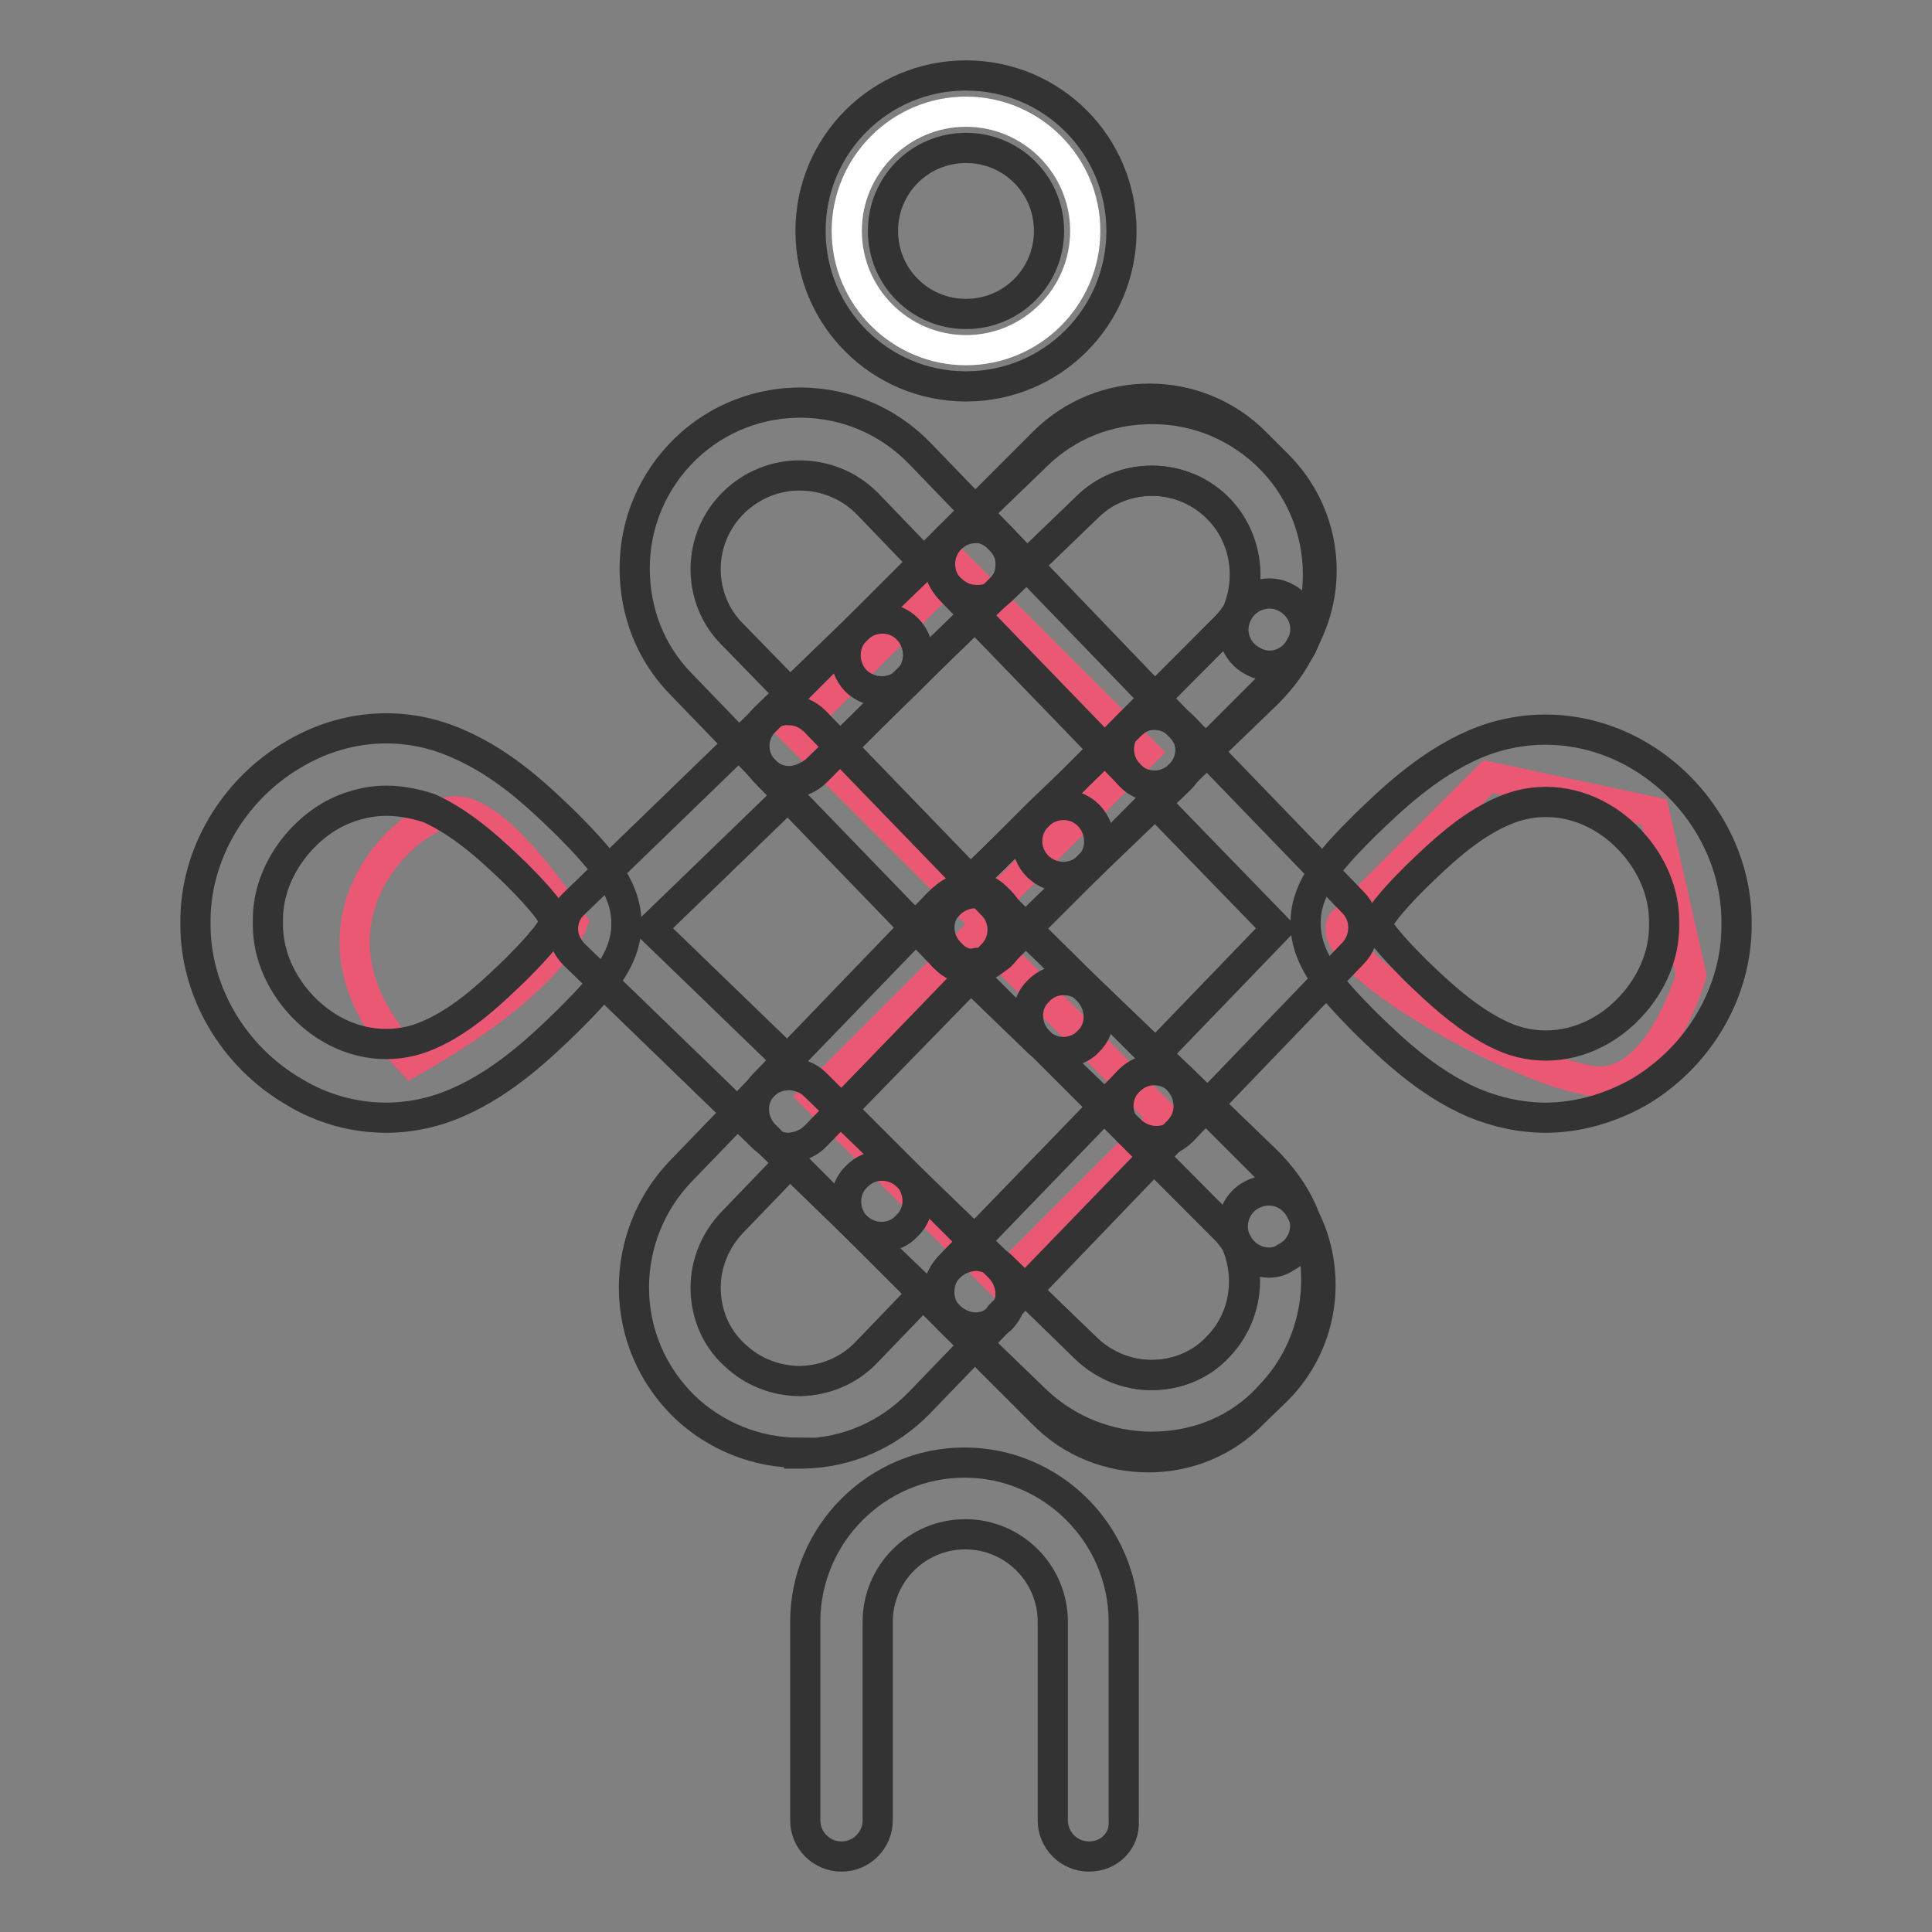 <?xml version="1.0" encoding="utf-8"?>
<!-- Svg Vector Icons : http://www.onlinewebfonts.com/icon -->
<!DOCTYPE svg PUBLIC "-//W3C//DTD SVG 1.1//EN" "http://www.w3.org/Graphics/SVG/1.1/DTD/svg11.dtd">
<svg version="1.1" xmlns="http://www.w3.org/2000/svg" xmlns:xlink="http://www.w3.org/1999/xlink" x="0px" y="0px" viewBox="0 0 256 256" enable-background="new 0 0 256 256" xml:space="preserve">
<rect x="0" y="0" width="256" height="256" fill="#808080" stroke="none"/>
<g> <path stroke-width="4" fill-opacity="0" stroke="#ea5874"  d="M107.9,145.3l21.8-21.8l24.6,24.6l-21.8,21.8L107.9,145.3z M105.2,96.9L127,75.1l24.6,24.6l-21.8,21.8 L105.2,96.9z M177.8,122.3l19.4-19.4l22,4.7l4.9,21.6c0,0-4,14.1-12.1,14.1C203.9,143.2,175.2,127.9,177.8,122.3L177.8,122.3z  M75.9,122.3c0,0-9.3-14.5-15.3-14.8c-6-0.4-23.5,15.2-6.1,33.2C73.1,130.2,75.9,122.3,75.9,122.3z"/> <path stroke-width="4" fill-opacity="0" stroke="#333333"  d="M104.8,103.7L104.8,103.7c-1.3,0-2.5-0.5-3.4-1.5l-0.2-0.2c-1.8-1.9-1.8-4.9,0.1-6.8l12.3-11.9 c1.9-1.8,4.9-1.8,6.7,0.1c1.8,1.9,1.8,4.9,0,6.7l-12.1,12.1C107.2,103.2,106,103.7,104.8,103.7z M116.8,163.9 c-1.2,0-2.4-0.5-3.3-1.3l-12.3-11.9c-1.9-1.8-1.9-4.9-0.1-6.8l0.2-0.2c0.9-0.9,2.1-1.5,3.4-1.5h0c1.3,0,2.5,0.5,3.4,1.4l12.1,12.1 c1.8,1.9,1.9,4.9,0,6.7C119.3,163.4,118.1,163.9,116.8,163.9z"/> <path stroke-width="4" fill-opacity="0" stroke="#333333"  d="M104.5,152.1c-1.2,0-2.4-0.5-3.3-1.3l-25.1-24.3c-0.9-0.9-1.5-2.1-1.5-3.4c0-1.3,0.5-2.5,1.5-3.4l25.1-24.3 c0.9-0.9,2.1-1.4,3.4-1.3c1.3,0,2.5,0.6,3.4,1.5l23.5,24.3c1.8,1.8,1.8,4.8,0,6.6L108,150.6C107.1,151.5,105.9,152,104.5,152.1 L104.5,152.1L104.5,152.1z M86.3,123l18.1,17.5l16.9-17.5l-16.9-17.5L86.3,123z"/> <path stroke-width="4" fill-opacity="0" stroke="#333333"  d="M128.4,128.2c-1.3,0-2.5-0.5-3.4-1.5l-0.4-0.5c-1.8-1.9-1.8-4.8,0-6.6l0.4-0.5c0.9-0.9,2.1-1.4,3.4-1.5 c1.3,0,2.5,0.5,3.4,1.3l0.5,0.5c0.9,0.9,1.5,2.1,1.5,3.4c0,1.3-0.5,2.5-1.5,3.4l-0.5,0.5C130.8,127.8,129.6,128.2,128.4,128.2z  M116.8,91.6c-1.2,0-2.5-0.5-3.4-1.4c-1.8-1.9-1.8-4.9,0-6.7l12.2-12.2c0.9-0.9,2.1-1.4,3.4-1.4c1.3,0,2.5,0.5,3.4,1.5l0.2,0.2 c0.9,0.9,1.4,2.1,1.3,3.4c0,1.3-0.6,2.5-1.5,3.4l-12.5,12C119.2,91.2,118,91.6,116.8,91.6z"/> <path stroke-width="4" fill-opacity="0" stroke="#333333"  d="M140.9,139.4c-1.2,0-2.4-0.5-3.3-1.3l-11.8-11.4c-0.9-0.9-1.5-2.1-1.5-3.4s0.5-2.5,1.4-3.4l0.2-0.2 c1.9-1.8,4.9-1.8,6.7,0l11.6,11.6c1.8,1.9,1.9,4.9,0,6.7C143.4,138.9,142.1,139.4,140.9,139.4L140.9,139.4z"/> <path stroke-width="4" fill-opacity="0" stroke="#333333"  d="M129.3,127.8c-1.3,0-2.5-0.5-3.4-1.4l-0.2-0.2c-0.9-0.9-1.4-2.1-1.4-3.4c0-1.3,0.5-2.5,1.5-3.4l11.8-11.4 c1.9-1.8,4.9-1.8,6.7,0.1c1.8,1.9,1.8,4.9,0,6.7l-11.6,11.6C131.8,127.3,130.6,127.8,129.3,127.8L129.3,127.8z M104.6,103.5 c-1.3,0-2.5-0.5-3.4-1.5l-11-11.4c-4-4.1-6.1-9.5-6.1-15.3c0-6,2.4-11.6,6.7-15.8c8.7-8.4,22.6-8.2,31.1,0.6l10.8,11.2 c1.8,1.9,1.8,4.9-0.1,6.7l-12.2,12.2l-0.1,0.1l-12.3,11.9C106.9,103,105.7,103.5,104.6,103.5z M105.9,63c-3.1,0-6.2,1.2-8.6,3.5 c-2.4,2.3-3.8,5.5-3.8,8.9c0,3.2,1.2,6.3,3.5,8.6l7.7,7.9l8.8-8.5l8.9-8.9l-7.5-7.8C112.4,64.2,109.2,63,105.9,63z"/> <path stroke-width="4" fill-opacity="0" stroke="#333333"  d="M128.9,127.8c-1.2,0-2.4-0.5-3.3-1.3l-0.5-0.5c-1.9-1.8-1.9-4.9-0.1-6.8l0.2-0.2c0.9-0.9,2.1-1.5,3.4-1.5h0 c1.3,0,2.5,0.5,3.4,1.4l0.5,0.5c0.9,0.9,1.4,2.1,1.4,3.4s-0.5,2.5-1.5,3.4l-0.2,0.2C131.3,127.3,130.1,127.8,128.9,127.8 L128.9,127.8z M105.9,192.5c-5.7,0-11.1-2.2-15.2-6.1c-4.3-4.2-6.7-9.8-6.7-15.8c0-5.7,2.2-11.2,6.1-15.3l11-11.4 c1.8-1.9,4.9-1.9,6.8-0.1l12.3,11.9l0.1,0.1l12.2,12.2c1.8,1.9,1.9,4.8,0.1,6.7l-10.8,11.2c-4.1,4.2-9.5,6.6-15.4,6.7H105.9z  M104.7,154l-7.7,8c-2.2,2.3-3.5,5.4-3.5,8.6c0,3.4,1.3,6.6,3.8,8.9c2.4,2.3,5.5,3.5,8.8,3.5c3.3-0.1,6.4-1.4,8.7-3.8l7.5-7.8 l-8.9-8.9L104.7,154z"/> <path stroke-width="4" fill-opacity="0" stroke="#333333"  d="M129.1,176.2c-1.3,0-2.5-0.5-3.4-1.4l-12.2-12.2c-1.8-1.8-1.9-4.9,0-6.7c1.8-1.9,4.8-1.9,6.7-0.1l12.4,12 c0.9,0.9,1.4,2.1,1.5,3.4c0,1.3-0.5,2.5-1.3,3.4l-0.2,0.2C131.6,175.6,130.4,176.2,129.1,176.2 C129.1,176.2,129.1,176.2,129.1,176.2L129.1,176.2z M129.1,128c-1.2,0-2.4-0.4-3.3-1.3l-0.2-0.2c-0.9-0.9-1.5-2.1-1.5-3.4 c0-1.3,0.5-2.6,1.5-3.5l0.2-0.2c1.9-1.8,4.9-1.8,6.7,0.1l0.2,0.2c0.9,0.9,1.4,2.1,1.4,3.4s-0.5,2.5-1.4,3.4l-0.2,0.2 C131.5,127.5,130.3,128,129.1,128L129.1,128z"/> <path stroke-width="4" fill-opacity="0" stroke="#333333"  d="M128.6,128.4L128.6,128.4c-1.3,0-2.5-0.5-3.4-1.5l-0.2-0.2c-0.9-0.9-1.4-2.1-1.3-3.4c0-1.3,0.6-2.5,1.5-3.4 l0.5-0.5c1.8-1.8,4.8-1.8,6.6,0l0.2,0.2c0.9,0.9,1.5,2.1,1.5,3.4c0,1.3-0.5,2.5-1.4,3.4L132,127 C131.1,127.9,129.9,128.4,128.6,128.4L128.6,128.4z M168.2,167.3c-1.6,0-3.2-0.8-4.1-2.3c-0.4-0.7-1-1.4-1.6-2L149.6,150 c-1.8-1.9-1.9-4.8-0.1-6.7l0.2-0.2c0.9-0.9,2.1-1.4,3.4-1.5c1.3,0,2.5,0.5,3.4,1.3l11.4,11c1.9,1.9,3.5,4.1,4.6,6.5 c1.1,2.3,0.1,5.1-2.1,6.2C169.7,167.1,168.9,167.3,168.2,167.3L168.2,167.3z"/> <path stroke-width="4" fill-opacity="0" stroke="#333333"  d="M153,151.4c-1.3,0-2.5-0.5-3.4-1.4l-12-12c-1.8-1.9-1.9-4.9,0-6.7c1.8-1.9,4.8-1.9,6.7-0.1l12.3,11.8 c1.9,1.8,1.9,4.9,0.1,6.8l-0.2,0.2C155.5,150.9,154.3,151.5,153,151.4C153,151.4,153,151.4,153,151.4z"/> <path stroke-width="4" fill-opacity="0" stroke="#333333"  d="M129.3,175.9c-1.2,0-2.4-0.5-3.3-1.3l-12.5-12l-0.1-0.1l-12.1-12.1c-1.8-1.9-1.9-4.8-0.1-6.7l23.2-24.1 c0.9-0.9,2.1-1.5,3.4-1.5c0.5,0,0.9,0.1,1.4,0.2c1.1,0.1,2.2,0.5,3,1.3l11.8,11.4l0.1,0.1l12,12c1.8,1.9,1.9,4.8,0.1,6.7 l-23.7,24.5C131.8,175.4,130.5,175.9,129.3,175.9z M120.2,155.7l9,8.7l17.1-17.7l-8.7-8.7l-9-8.7L111.5,147L120.2,155.7 L120.2,155.7z"/> <path stroke-width="4" fill-opacity="0" stroke="#333333"  d="M128,127.8c-1.3,0-2.5-0.5-3.4-1.5l-23.3-24.1c-1.8-1.9-1.8-4.9,0.1-6.7l12.1-12.1l0.1-0.1l12.4-12 c1.9-1.8,4.9-1.8,6.8,0.1L156.4,96c1.8,1.9,1.8,4.9-0.1,6.7l-12,12.1l-0.1,0.1l-11.8,11.4c-0.8,0.8-1.9,1.3-3,1.3 C129,127.7,128.5,127.8,128,127.8z M111.5,99l17.1,17.7l9-8.7l8.7-8.7l-17.1-17.7l-9,8.7L111.5,99L111.5,99z"/> <path stroke-width="4" fill-opacity="0" stroke="#333333"  d="M140.9,116.2c-1.2,0-2.5-0.5-3.4-1.4c-1.9-1.9-1.8-4.9,0-6.7l12-12c0.9-0.9,2.1-1.4,3.4-1.4 c1.3,0,2.5,0.5,3.4,1.5l0.2,0.2c1.8,1.9,1.8,4.9-0.1,6.8l-12.3,11.8C143.3,115.7,142.1,116.2,140.9,116.2L140.9,116.2z  M152.6,191.7c-5.7,0-11.2-2.2-15.3-6.1l-11.4-11c-1.9-1.8-1.9-4.9-0.1-6.8l23.7-24.5c0.9-0.9,2.1-1.5,3.4-1.5h0 c1.3,0,2.5,0.5,3.4,1.4l12.9,12.9c1.2,1.2,2.2,2.5,3,3.9c0.1,0.1,0.2,0.3,0.2,0.4c3.8,8.2,2.1,18.1-4.1,24.5 C164.3,189.4,158.6,191.7,152.6,191.7L152.6,191.7z M136,171l7.9,7.7c2.3,2.2,5.4,3.5,8.6,3.5c3.4,0,6.6-1.3,8.9-3.8 c3.5-3.6,4.4-9,2.4-13.7c-0.4-0.6-0.9-1.3-1.4-1.8l-9.5-9.5L136,171z"/> <path stroke-width="4" fill-opacity="0" stroke="#333333"  d="M153.2,104.3L153.2,104.3c-1.3,0-2.6-0.6-3.4-1.5l-0.2-0.2c-1.8-1.9-1.8-4.9,0.1-6.7L162.5,83 c0.6-0.6,1.1-1.3,1.6-2c1.3-2.2,4.1-3,6.3-1.8c2.3,1.2,3.2,3.9,2.1,6.2c-1.1,2.5-2.7,4.6-4.6,6.5l-11.4,11 C155.6,103.8,154.4,104.3,153.2,104.3L153.2,104.3z"/> <path stroke-width="4" fill-opacity="0" stroke="#333333"  d="M153,104.1L153,104.1c-1.3,0-2.5-0.5-3.4-1.5l-23.7-24.5c-1.8-1.9-1.8-4.9,0.1-6.8l11.4-11 c4.1-4,9.5-6.1,15.3-6.1c6,0,11.6,2.4,15.8,6.7c6.3,6.5,7.9,16.3,4.1,24.5c-0.1,0.1-0.1,0.3-0.2,0.4c-0.8,1.4-1.9,2.7-3,3.9 l-12.9,12.9C155.4,103.6,154.2,104.1,153,104.1L153,104.1z M136,74.9l17,17.6l9.5-9.5c0.6-0.6,1-1.2,1.4-1.8 c2-4.6,1.1-10.1-2.4-13.7c-2.3-2.4-5.5-3.8-8.9-3.8c-3.2,0-6.3,1.2-8.6,3.5L136,74.9L136,74.9z"/> <path stroke-width="4" fill-opacity="0" stroke="#333333"  d="M153.2,151.2c-1.2,0-2.4-0.5-3.3-1.3L137.6,138l-0.1-0.1l-11.6-11.6c-1.9-1.9-1.9-4.9,0-6.8l11.6-11.6 l0.1-0.1l12.3-11.8c0.9-0.9,2.1-1.4,3.4-1.3c1.3,0,2.5,0.6,3.4,1.5l22.6,23.4c1.8,1.8,1.8,4.8,0,6.7l-22.6,23.5 C155.7,150.7,154.5,151.2,153.2,151.2L153.2,151.2z M144.3,131.2l8.8,8.5l16.1-16.7L153,106.3l-8.8,8.5l-8.2,8.2L144.3,131.2z  M152.2,193.1c-5.1,0-10.2-1.9-14-5.8l-12.5-12.5c-1.8-1.8-1.9-4.8-0.1-6.7l0.2-0.2c0.9-0.9,2.1-1.4,3.4-1.5c1.3,0,2.5,0.5,3.4,1.3 l11.4,11c2.3,2.2,5.4,3.5,8.6,3.5c3.4,0,6.6-1.3,8.9-3.8c3.5-3.7,4.5-9.2,2.3-13.9c-1.1-2.3-0.1-5.1,2.1-6.2c2.3-1.2,5-0.4,6.3,1.8 c4.6,7.8,3.4,17.7-3,24.1l-3.1,3C162.4,191.1,157.3,193.1,152.2,193.1L152.2,193.1z M168.2,88.2c-0.7,0-1.5-0.2-2.2-0.6 c-2.3-1.2-3.2-3.9-2.1-6.2c2.1-4.6,1.2-10.2-2.3-13.9c-2.3-2.4-5.5-3.8-8.9-3.8c-3.2,0-6.3,1.2-8.6,3.5l-11.4,11 c-0.9,0.9-2.1,1.4-3.4,1.3c-1.3,0-2.5-0.6-3.4-1.5l-0.2-0.2c-1.8-1.9-1.8-4.9,0.1-6.7l12.5-12.5c7.7-7.7,20.3-7.7,28,0l3,3 c6.4,6.4,7.7,16.3,3,24.1C171.4,87.4,169.8,88.2,168.2,88.2z"/> <path stroke-width="4" fill-opacity="0" stroke="#333333"  d="M204.8,148.1c-3.2,0-6.5-0.7-9.6-2c-6.2-2.7-10.9-7.3-14.4-10.7l-0.1-0.1c-3.8-3.9-7.7-7.9-7.7-12.9 c-0.1-5,3.9-9.1,7.7-12.9l0.1-0.1c3.5-3.4,8.3-8,14.4-10.7c7.1-3.1,15-2.6,21.8,1.3c8.1,4.7,13.2,13.4,13.1,22.4 c0.1,9-5,17.7-13.1,22.4C213.2,146.9,209,148.1,204.8,148.1L204.8,148.1z M187.5,128.5c3.1,3,7,6.7,11.6,8.8 c4.2,1.9,9,1.6,13.1-0.8c0,0,0,0,0,0c4.2-2.4,8.4-7.7,8.3-14v-0.2c0.1-6.3-4.1-11.6-8.3-14c0,0,0,0,0,0c-4.1-2.4-8.9-2.7-13.1-0.8 c-4.6,2-8.5,5.8-11.6,8.8c-1.5,1.5-4.8,4.9-4.9,6.1v0.2C182.7,123.6,186,127,187.5,128.5z M51.2,148.1c-4.2,0-8.4-1.1-12.2-3.4 c-8.1-4.7-13.2-13.4-13.1-22.4c-0.1-9,5-17.7,13.1-22.4c6.8-4,14.7-4.5,21.8-1.3c6.2,2.7,10.9,7.3,14.4,10.7l0.1,0.1 c3.8,3.9,7.7,7.9,7.7,12.9c0.1,5-3.9,9.1-7.7,12.9l-0.1,0.1c-3.5,3.4-8.3,8-14.4,10.7C57.7,147.4,54.4,148.1,51.2,148.1z  M51.2,106.1c-2.5,0-5.1,0.7-7.4,2c0,0,0,0,0,0c-4.2,2.4-8.4,7.7-8.3,14v0.2c-0.1,6.3,4.1,11.6,8.3,14c0,0,0,0,0,0 c4.1,2.4,8.9,2.7,13.1,0.8c4.6-2,8.5-5.8,11.6-8.8c1.5-1.5,4.8-4.9,4.9-6.1v-0.2c-0.1-1.2-3.4-4.6-4.9-6.1c-3.1-3-7-6.7-11.6-8.8 C55.1,106.5,53.1,106.1,51.2,106.1z M144.3,246c-2.6,0-4.8-2.1-4.8-4.8v-26.3c0-6.4-5.2-11.6-11.6-11.6c-6.4,0-11.6,5.2-11.6,11.6 v26.3c0,2.6-2.1,4.8-4.8,4.8c-2.6,0-4.8-2.1-4.8-4.8v-26.3c0-11.6,9.5-21.1,21.1-21.1s21.1,9.5,21.1,21.1v26.3 C149.1,243.9,147,246,144.3,246z"/> <path stroke-width="4" fill-opacity="0" stroke="#ffffff"  d="M112.2,30.6c0,8.7,7.1,15.8,15.8,15.8c8.7,0,15.8-7.1,15.8-15.8s-7.1-15.8-15.8-15.8 C119.3,14.8,112.2,21.9,112.2,30.6z"/> <path stroke-width="4" fill-opacity="0" stroke="#333333"  d="M128,51.2c-11.4,0-20.6-9.2-20.6-20.6S116.6,10,128,10s20.6,9.2,20.6,20.6S139.4,51.2,128,51.2L128,51.2z  M128,19.6c-6.1,0-11,4.9-11,11c0,6.1,4.9,11,11,11s11-4.9,11-11C139,24.5,134.1,19.6,128,19.6z"/></g>
</svg>
